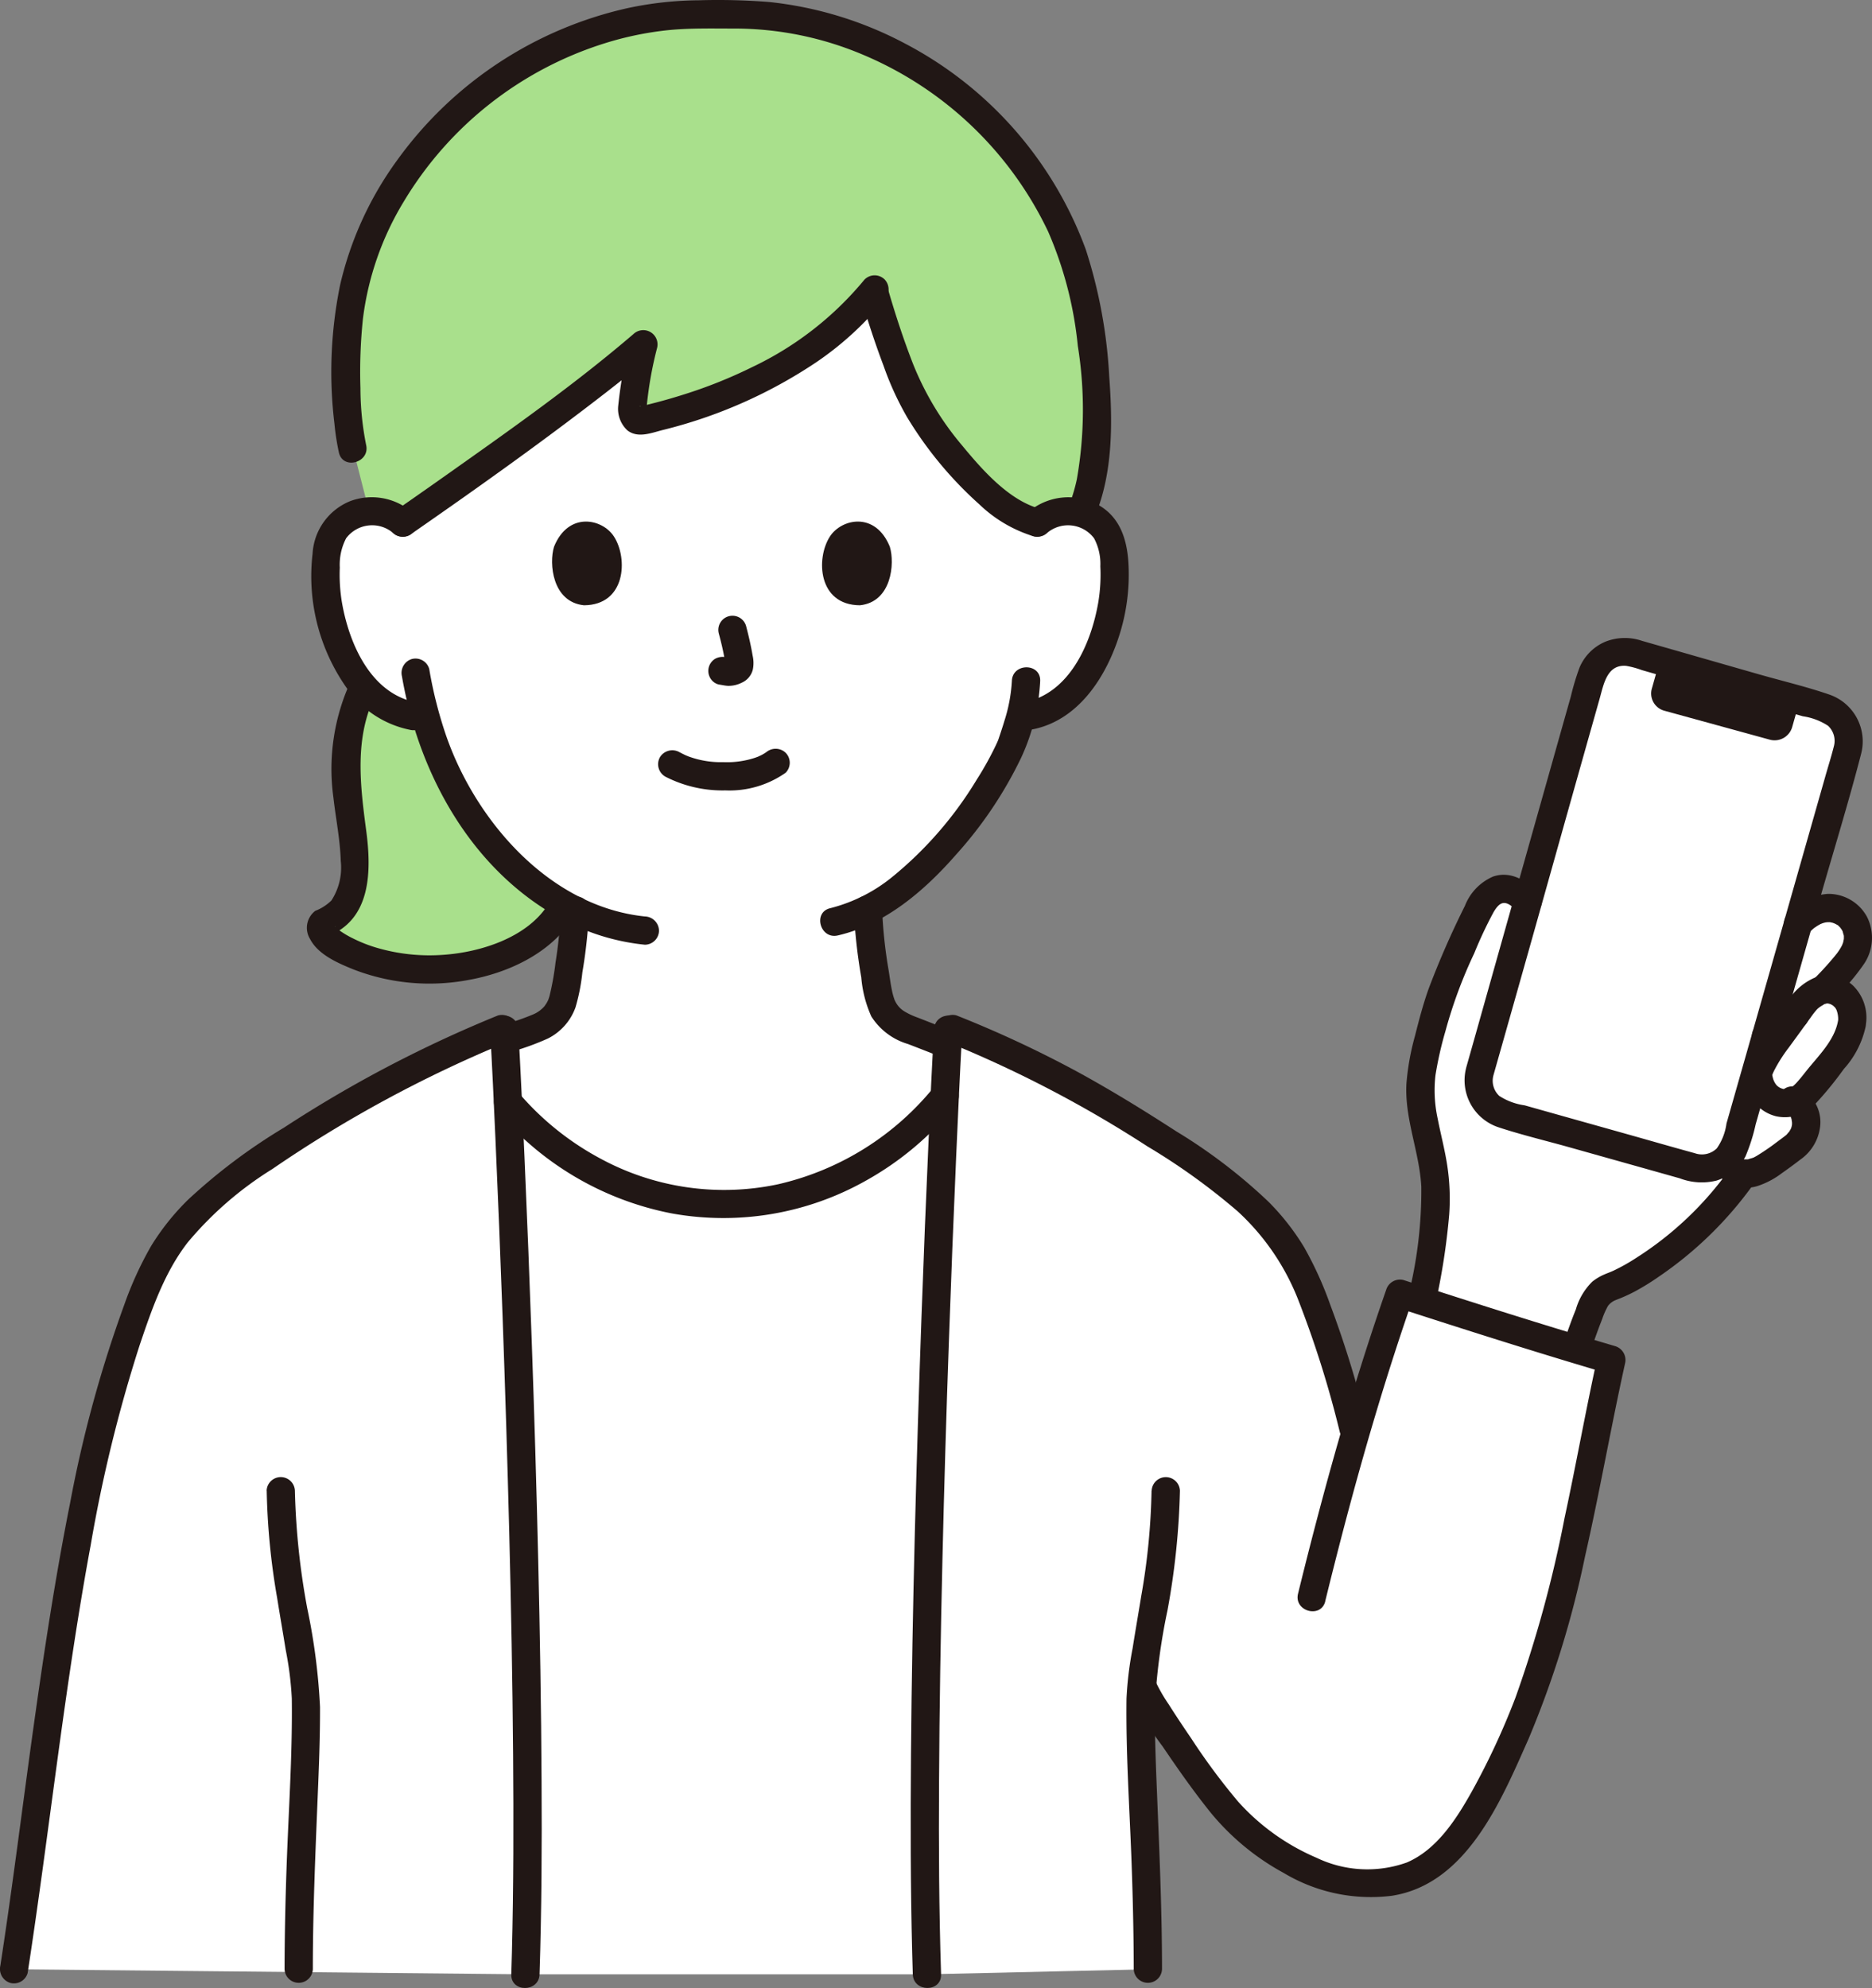 <svg xmlns="http://www.w3.org/2000/svg" width="155.1" height="164.715" viewBox="0 0 155.1 164.715">
  <rect x="0" y="0" width="155.1" height="164.715" fill="#808080" stroke="none"/>
  <g id="_244" data-name="244" transform="translate(0.031 0.023)">
    <path id="パス_577" data-name="パス 577" d="M114.233,64.09a3.918,3.918,0,0,1,3.135-.917,3.7,3.7,0,0,1,2.66,1.769,5.227,5.227,0,0,1,.547,2.1,15.676,15.676,0,0,1-1.6,8.308,9.959,9.959,0,0,1-2.576,3.381,6.6,6.6,0,0,1-3.074,1.385l-.526.081c-.252.943-.537,1.738-.674,2.16-.882,2.393-5.76,10.594-11.935,13.759a38.831,38.831,0,0,0,.575,5.327c.342,1.947.239,3.689,2.947,4.664.181.068,3.225,1.254,3.5,1.371,0,0-.114,15.3-19.65,15.3s-17.135-16.012-17.135-16.012c.522-.176,1.781-.59,1.961-.659,2.708-.976,2.6-2.718,2.942-4.664a38.325,38.325,0,0,0,.581-5.266,23.212,23.212,0,0,1-7.278-5.994,26.65,26.65,0,0,1-5.081-9.916l-1-.154a6.6,6.6,0,0,1-3.074-1.385,9.959,9.959,0,0,1-2.576-3.381,15.676,15.676,0,0,1-1.6-8.309,5.221,5.221,0,0,1,.547-2.1,3.7,3.7,0,0,1,2.66-1.769,3.918,3.918,0,0,1,3.135.917S56.777,40.6,88.219,40.6,114.233,64.09,114.233,64.09Z" transform="translate(-28.312 -20.803)" fill="#fff"/>
    <path id="パス_578" data-name="パス 578" d="M87.662,258.867c.664-20.372-.711-56.6-1.453-72.291a23.128,23.128,0,0,0,36.2-.492c-.735,15.42-2.147,52.194-1.476,72.781" transform="translate(-44.163 -95.305)" fill="#fff"/>
    <path id="パス_579" data-name="パス 579" d="M44.72,252.968c.778-23.89-1.247-69.577-1.762-78.4A98.906,98.906,0,0,0,23.827,184.79c-3.49,2.287-6.95,4.859-9.11,8.43a31.918,31.918,0,0,0-2.415,5.411c-5.36,14.349-7.481,37.9-9.949,53.918" transform="translate(-1.221 -89.407)" fill="#fff"/>
    <path id="パス_580" data-name="パス 580" d="M252.563,191.47a58.417,58.417,0,0,1,2.384-6.591,2.64,2.64,0,0,1,1.382-1.04c2.927-1.073,8.2-5.292,10.87-9.35a2.826,2.826,0,0,0,1.4-.293,25.868,25.868,0,0,0,2.839-1.962,2.586,2.586,0,0,0,.909-1.478,2.74,2.74,0,0,0-.157-1.424,1.737,1.737,0,0,0-.755-.8l.059-.026a4.161,4.161,0,0,0,1.427-1.3l1.46-1.819a9.406,9.406,0,0,0,1.552-2.4,3.959,3.959,0,0,0,.229-.869,2.85,2.85,0,0,0-.333-1.9,2.032,2.032,0,0,0-2.032-.948q.918-.92,1.751-1.918a4.555,4.555,0,0,0,1.087-1.9,2.456,2.456,0,0,0-2.553-2.959c-1.317.081-2.32,1.165-3.158,2.182l-3.965,2.732L251.414,155.6l-1.94-3.429a3.185,3.185,0,0,0-2.185-1.252c-1.176.042-1.876,1.294-2.342,2.376-1.255,2.921-2.423,4.826-3.333,8.177a36.371,36.371,0,0,0-1.152,5.154c-.293,2.74.829,5.416,1.132,8.156a23.7,23.7,0,0,1-.4,6.515,53.726,53.726,0,0,1-1.5,7.03" transform="translate(-122.764 -77.295)" fill="#fff"/>
    <path id="パス_581" data-name="パス 581" d="M175.487,252.481c0-10.026-.719-16.712-.578-23.131.02-.162.041-.324.062-.488.146.338.222.517.222.517a76.691,76.691,0,0,0,7.3,10.409c2.871,2.948,7.288,5.585,11.265,5.585,3.435,0,5.6-1.34,7.679-4.073a46.512,46.512,0,0,0,4.924-9.262c3.55-7.95,6.042-23.322,7.539-30.062-4.97-1.464-13.942-4.313-17.534-5.478-1.206,3.449-2.436,7.275-3.712,11.675a84.858,84.858,0,0,0-2.864-9.612,31.918,31.918,0,0,0-2.415-5.411c-2.16-3.571-5.619-6.144-9.11-8.43a98.509,98.509,0,0,0-19.3-10.287c-.509,8.666-2.546,54.518-1.766,78.466" transform="translate(-80.424 -89.339)" fill="#fff"/>
    <path id="パス_582" data-name="パス 582" d="M251.149,145.432c2.427-8.549,6.758-24.024,9.217-32.684a2.864,2.864,0,0,1,3.547-1.973l15.718,4.506a2.867,2.867,0,0,1,1.969,3.542c-2.785,9.792-6.775,23.83-9.276,32.584a2.864,2.864,0,0,1-3.536,1.971c-4.391-1.239-11.278-3.167-15.662-4.4a2.865,2.865,0,0,1-1.978-3.542Z" transform="translate(-128.573 -56.683)" fill="#fff"/>
    <path id="パス_583" data-name="パス 583" d="M306.3,170.884a2.85,2.85,0,0,0-.333-1.9,1.947,1.947,0,0,0-2.473-.793,3.6,3.6,0,0,0-1.081.845c-.693.91-1.056,1.446-2,2.732a13.073,13.073,0,0,0-1.792,2.891,2.4,2.4,0,0,0,.673,2.169,2.124,2.124,0,0,0,2.334.443,4.16,4.16,0,0,0,1.427-1.3l1.46-1.819a9.406,9.406,0,0,0,1.553-2.4A3.96,3.96,0,0,0,306.3,170.884Z" transform="translate(-152.905 -86.056)" fill="#fff"/>
    <path id="パス_584" data-name="パス 584" d="M66.025,139.84c3.676-.559,6.8-2.338,8.184-4.416l.482-.773a23.89,23.89,0,0,1-6.434-5.537,26.65,26.65,0,0,1-5.081-9.917l-1-.153a6.6,6.6,0,0,1-3.074-1.385,8.123,8.123,0,0,1-1.067-1.049,13.053,13.053,0,0,0-1.321,4.365,21.359,21.359,0,0,0-.146,2.91q0,.3.021.594c.116,2.122.611,4.284.716,6.4.106,2.3-.493,4.57-2.69,5.318-.087.029-.1.31-.1.382a1,1,0,0,0,.177.492,3.4,3.4,0,0,0,1.126.987A15.64,15.64,0,0,0,66.025,139.84Z" transform="translate(-27.932 -59.728)" fill="#a9e08c"/>
    <path id="パス_585" data-name="パス 585" d="M120.159,27.247c-.1-.578-.2-1.113-.3-1.594C117.136,12.294,103.68,1.689,89.567,2.464,75.456,1.689,62,12.294,59.275,25.655A37.978,37.978,0,0,0,59.3,38.3l1.351,5.291a3.889,3.889,0,0,1,2.8.948c5.577-3.869,15.038-10.587,19.936-14.8-.4,2.5-1.835,6.754-.031,6.316,7.53-1.744,14.747-5.26,19.111-10.746a52.86,52.86,0,0,0,3.556,9.527c1.58,2.706,6.159,8.794,10.008,9.7a3.918,3.918,0,0,1,3.135-.917,3.753,3.753,0,0,1,.488.107C121.61,39.187,120.949,31.853,120.159,27.247Z" transform="translate(-30.105 -1.253)" fill="#a9e08c"/>
    <path id="パス_586" data-name="パス 586" d="M59.117,36.85a24.178,24.178,0,0,1-.473-4.707,42.222,42.222,0,0,1,.206-5.745,24.525,24.525,0,0,1,3.385-9.72A29.811,29.811,0,0,1,78.821,3.584a26.843,26.843,0,0,1,5.318-1.109c1.842-.183,3.7-.131,5.548-.133A27.347,27.347,0,0,1,100.3,4.519a29.741,29.741,0,0,1,15.325,14.653,31.5,31.5,0,0,1,2.456,9.468A33.306,33.306,0,0,1,118,39.688a14.027,14.027,0,0,1-.753,2.432,1.178,1.178,0,0,0,.818,1.441,1.2,1.2,0,0,0,1.44-.818c1.487-3.562,1.464-7.739,1.181-11.523a41.155,41.155,0,0,0-1.949-10.581A31.528,31.528,0,0,0,103.759,3.582,30.861,30.861,0,0,0,92.5.142,54.219,54.219,0,0,0,86.684,0,29.176,29.176,0,0,0,80.81.644,32.193,32.193,0,0,0,61.67,13.274a28.39,28.39,0,0,0-4.71,10.314,35.918,35.918,0,0,0-.47,11.5,20.549,20.549,0,0,0,.369,2.382c.334,1.469,2.592.847,2.258-.623Z" transform="translate(-28.812)" fill="#211715"/>
    <path id="パス_587" data-name="パス 587" d="M146.194,49.254c.545,1.865,1.151,3.714,1.839,5.531a24.884,24.884,0,0,0,1.943,4.246,31.576,31.576,0,0,0,6,7.24,11.242,11.242,0,0,0,4.492,2.639,1.172,1.172,0,0,0,.623-2.258c-2.615-.654-4.861-3.22-6.566-5.287a24.528,24.528,0,0,1-4.059-6.758c-.762-1.958-1.42-3.959-2.01-5.975a1.172,1.172,0,0,0-2.258.623Z" transform="translate(-74.856 -24.495)" fill="#211715"/>
    <path id="パス_588" data-name="パス 588" d="M105.411,47.078a27.078,27.078,0,0,1-9.276,7.244,39.5,39.5,0,0,1-5.708,2.289q-1.533.488-3.1.867c-.128.031-.264.057-.39.094-.192.057-.22-.04-.062.033-.071-.033-.159-.1.086.024a1.089,1.089,0,0,1,.293.172.306.306,0,0,1,.112.163c0-.034-.022-.223-.023-.065,0,.178,0-.112,0-.146a31.257,31.257,0,0,1,.878-5.011A1.182,1.182,0,0,0,86.262,51.6C81.34,55.821,76,59.571,70.718,63.309q-2.074,1.467-4.161,2.915a1.2,1.2,0,0,0-.42,1.6,1.181,1.181,0,0,0,1.6.42c5.513-3.827,10.993-7.72,16.3-11.84,1.314-1.022,2.616-2.061,3.879-3.145l-1.957-1.139A38.411,38.411,0,0,0,85,57.529a2.424,2.424,0,0,0,.769,2.063c.855.652,1.942.214,2.87-.027a40.017,40.017,0,0,0,12.838-5.674,26.186,26.186,0,0,0,5.594-5.158,1.208,1.208,0,0,0,0-1.656,1.179,1.179,0,0,0-1.656,0Z" transform="translate(-33.808 -23.947)" fill="#211715"/>
    <path id="パス_589" data-name="パス 589" d="M55.8,114.778a17.334,17.334,0,0,0-1.5,9.725c.2,1.767.562,3.524.615,5.3a4.993,4.993,0,0,1-.778,3.274,3.965,3.965,0,0,1-1.337.856,1.767,1.767,0,0,0-.433,2.324c.665,1.3,2.312,2.006,3.6,2.528a17.438,17.438,0,0,0,9.563.867c3.208-.577,6.576-2.125,8.465-4.883.854-1.247-1.175-2.419-2.022-1.182-1.786,2.609-5.52,3.772-8.52,3.985A15.529,15.529,0,0,1,58,137.021a11.807,11.807,0,0,1-2.085-.812,7.6,7.6,0,0,1-1.043-.61c-.113-.083-.229-.24-.344-.3-.146-.083-.011-.131-.056.028l-.3.517.054-.062-.517.3c3.744-1.353,3.757-5.438,3.318-8.769-.507-3.82-1.007-7.768.8-11.349.677-1.342-1.342-2.529-2.022-1.182Z" transform="translate(-26.713 -58.486)" fill="#211715"/>
    <path id="パス_590" data-name="パス 590" d="M174.787,87.359a2.692,2.692,0,0,1,3.866.463,4.5,4.5,0,0,1,.52,2.319,14,14,0,0,1-.166,2.959c-.591,3.456-2.412,7.669-6.262,8.331a1.18,1.18,0,0,0-.818,1.44,1.2,1.2,0,0,0,1.441.818c3.986-.683,6.352-4.45,7.443-8.045a16.547,16.547,0,0,0,.686-5.831c-.125-1.932-.709-3.749-2.488-4.754a5.141,5.141,0,0,0-5.875.643,1.181,1.181,0,0,0,0,1.656,1.194,1.194,0,0,0,1.656,0Z" transform="translate(-88.038 -43.244)" fill="#211715"/>
    <path id="パス_591" data-name="パス 591" d="M155.129,114.434a13.161,13.161,0,0,1-.623,3.318c-.124.419-.262.833-.4,1.247-.038.112-.074.224-.115.335-.032.087-.178.413-.027.076a26.263,26.263,0,0,1-1.748,3.2,31.206,31.206,0,0,1-6.966,8.035,13.271,13.271,0,0,1-5.165,2.614c-1.468.338-.847,2.6.623,2.259,3.926-.9,7.211-3.734,9.8-6.7a33.816,33.816,0,0,0,5.392-8.031,17.147,17.147,0,0,0,1.574-6.358C157.52,112.926,155.178,112.928,155.129,114.434Z" transform="translate(-71.323 -58.035)" fill="#211715"/>
    <path id="パス_592" data-name="パス 592" d="M61.236,85.7a5.123,5.123,0,0,0-5.178-.966,5,5,0,0,0-3.123,4.356A16.072,16.072,0,0,0,55.749,100.2,8.4,8.4,0,0,0,61,103.683a1.206,1.206,0,0,0,1.441-.818,1.181,1.181,0,0,0-.818-1.44c-3.849-.661-5.671-4.876-6.262-8.331a13.965,13.965,0,0,1-.171-2.85,4.719,4.719,0,0,1,.524-2.429,2.69,2.69,0,0,1,3.866-.463,1.2,1.2,0,0,0,1.656,0,1.181,1.181,0,0,0,0-1.656Z" transform="translate(-27.068 -43.238)" fill="#211715"/>
    <path id="パス_593" data-name="パス 593" d="M68.188,113.29c1.426,8.228,5.886,16.281,13.51,20.252a18.3,18.3,0,0,0,6.615,1.979,1.178,1.178,0,0,0,1.171-1.171,1.2,1.2,0,0,0-1.171-1.171c-7.861-.815-13.986-7.864-16.454-14.946a35.076,35.076,0,0,1-1.412-5.565,1.181,1.181,0,0,0-1.44-.818,1.2,1.2,0,0,0-.818,1.44Z" transform="translate(-34.916 -57.269)" fill="#211715"/>
    <path id="パス_594" data-name="パス 594" d="M85.448,165.051a21.809,21.809,0,0,0,2.927-1.071,4.635,4.635,0,0,0,2.29-2.576,15.951,15.951,0,0,0,.571-2.9,41.6,41.6,0,0,0,.554-5.176c.062-1.507-2.28-1.5-2.342,0a36.34,36.34,0,0,1-.435,4.352,23.018,23.018,0,0,1-.5,2.787c-.026.088-.056.175-.086.262-.041.121.065-.117-.029.074-.049.1-.1.2-.158.293-.005.009-.206.284-.081.131a2.546,2.546,0,0,1-1.033.767,20.84,20.84,0,0,1-2.3.8,1.2,1.2,0,0,0-.818,1.441A1.183,1.183,0,0,0,85.448,165.051Z" transform="translate(-43.017 -77.954)" fill="#211715"/>
    <path id="パス_595" data-name="パス 595" d="M144.959,153.214a44.122,44.122,0,0,0,.617,5.639,9.836,9.836,0,0,0,.834,3.238,5.409,5.409,0,0,0,3.032,2.282c.987.377,1.969.767,2.953,1.152a1.18,1.18,0,0,0,1.441-.818,1.2,1.2,0,0,0-.818-1.443l-2.791-1.089a5.947,5.947,0,0,1-1.055-.492,1.969,1.969,0,0,1-.794-.878c-.108-.209.02.092-.065-.15-.039-.111-.074-.223-.105-.337-.059-.213-.1-.429-.143-.645-.088-.479-.149-.963-.229-1.443a39.348,39.348,0,0,1-.534-5.017c-.058-1.5-2.4-1.51-2.342,0Z" transform="translate(-74.248 -77.894)" fill="#211715"/>
    <path id="パス_596" data-name="パス 596" d="M45.26,251.936a57.709,57.709,0,0,0,.863,8.88c.231,1.447.483,2.891.716,4.337a27.539,27.539,0,0,1,.5,4.005c.055,4.361-.23,8.721-.4,13.076-.119,3.117-.192,6.234-.2,9.354a1.172,1.172,0,0,0,2.342,0c0-5.16.244-10.309.45-15.464.084-2.087.153-4.175.146-6.264a51.643,51.643,0,0,0-1.061-8.191,60.65,60.65,0,0,1-1.021-9.735,1.172,1.172,0,0,0-2.342,0Z" transform="translate(-23.193 -128.448)" fill="#211715"/>
    <path id="パス_597" data-name="パス 597" d="M83.181,173.542c.174,3.01.311,6.023.445,9.036q.329,7.358.592,14.72.324,8.968.554,17.94c.154,6.136.271,12.274.32,18.413.043,5.485.04,10.972-.1,16.456q-.023.878-.051,1.76c-.049,1.507,2.293,1.506,2.342,0,.172-5.339.2-10.685.167-16.025-.031-6.1-.135-12.2-.278-18.3q-.213-9.075-.537-18.15-.266-7.625-.6-15.247c-.143-3.3-.293-6.593-.474-9.887q-.02-.357-.041-.714c-.087-1.5-2.429-1.508-2.342,0Z" transform="translate(-42.611 -88.304)" fill="#211715"/>
    <path id="パス_598" data-name="パス 598" d="M84.169,186.188A25.216,25.216,0,0,0,98.579,194.6a24.039,24.039,0,0,0,16.1-2.727,25.359,25.359,0,0,0,7.345-6.173,1.207,1.207,0,0,0,0-1.656,1.18,1.18,0,0,0-1.656,0,23.334,23.334,0,0,1-12.993,8.141,21.486,21.486,0,0,1-14.708-2.128,23.421,23.421,0,0,1-6.839-5.523,1.18,1.18,0,0,0-1.656,0,1.2,1.2,0,0,0,0,1.656Z" transform="translate(-42.948 -94.084)" fill="#211715"/>
    <path id="パス_599" data-name="パス 599" d="M41.24,172.368a104,104,0,0,0-17.743,9.3,47.587,47.587,0,0,0-7.953,5.978,20.159,20.159,0,0,0-3.058,3.835,29.513,29.513,0,0,0-2.223,4.868,103.331,103.331,0,0,0-4.489,16.436c-1.226,6.136-2.158,12.327-3.025,18.523C1.827,237.9,1.015,244.512,0,251.092a1.208,1.208,0,0,0,.818,1.44,1.18,1.18,0,0,0,1.441-.818C4.079,239.9,5.311,227.99,7.489,216.226a120.453,120.453,0,0,1,4.039-16.5c1-2.964,2.06-6.058,4-8.555a29.055,29.055,0,0,1,7-6.069,105.139,105.139,0,0,1,19.341-10.474,1.207,1.207,0,0,0,.818-1.44,1.179,1.179,0,0,0-1.44-.818Z" transform="translate(0 -88.261)" fill="#211715"/>
    <path id="パス_600" data-name="パス 600" d="M241.175,184.134a56.194,56.194,0,0,0,1.151-7.429,18.345,18.345,0,0,0-.166-4.124c-.2-1.3-.54-2.564-.788-3.851a10.984,10.984,0,0,1-.182-3.583,29.652,29.652,0,0,1,.824-3.651,38.738,38.738,0,0,1,2.384-6.448,34.815,34.815,0,0,1,1.61-3.426c.17-.278.412-.657.737-.735.476-.115.949.414,1.258.717,1.077,1.056,2.735-.6,1.656-1.656-.988-.968-2.257-1.747-3.68-1.273a4.352,4.352,0,0,0-2.348,2.43,73.114,73.114,0,0,0-3.03,6.935c-.442,1.255-.781,2.547-1.106,3.836a20.837,20.837,0,0,0-.711,3.97c-.158,2.908,1.077,5.649,1.233,8.525a35.86,35.86,0,0,1-1.1,9.139c-.307,1.471,1.952,2.1,2.259.623Z" transform="translate(-122.289 -76.076)" fill="#211715"/>
    <path id="パス_601" data-name="パス 601" d="M300.206,170.316c-.154.123-.309.244-.466.367l.237-.183c-.626.484-1.269.944-1.935,1.374a1.236,1.236,0,0,0-.537.7,1.2,1.2,0,0,0,.118.9,1.171,1.171,0,0,0,1.6.42,32.3,32.3,0,0,0,2.638-1.925,1.175,1.175,0,0,0,.342-.829,1.192,1.192,0,0,0-.342-.829,1.178,1.178,0,0,0-.829-.342l-.312.041a1.171,1.171,0,0,0-.517.3Z" transform="translate(-152.347 -87.054)" fill="#211715"/>
    <path id="パス_602" data-name="パス 602" d="M306.987,160.537a18.447,18.447,0,0,0,2.54-2.946,3.869,3.869,0,0,0,.267-3.9,3.637,3.637,0,0,0-3.245-1.92,4.879,4.879,0,0,0-3.307,1.64,1.172,1.172,0,0,0,1.659,1.656c.144-.144.29-.285.445-.417.041-.035.082-.07.124-.1-.081.062-.089.069-.023.021.09-.056.174-.121.265-.175s.212-.121.322-.173c-.183.088.036-.01.107-.032a3.057,3.057,0,0,1,.3-.074c-.2.041.022,0,.107,0a2.15,2.15,0,0,1,.307.014c-.271-.034.054.026.091.037s.32.135.1.025c.092.049.18.1.27.146.22.12-.073-.1.091.063.073.072.146.142.216.22-.146-.166.04.068.067.113.036.061.07.125.1.19-.04-.1-.045-.109-.017-.031a2.945,2.945,0,0,0,.086.31c.016.085.016.07,0-.046.006.054.01.107.011.161,0,.037-.006.356,0,.219.009-.121-.052.224-.066.27s-.136.332-.04.128c-.049.1-.1.2-.154.293a5.257,5.257,0,0,1-.373.551c.132-.172-.089.105-.094.112l-.229.274q-.239.283-.488.56-.537.6-1.107,1.164a1.171,1.171,0,0,0,1.656,1.656Z" transform="translate(-155.13 -77.732)" fill="#211715"/>
    <path id="パス_603" data-name="パス 603" d="M297,186.615a3.146,3.146,0,0,1,.33.182c-.214-.132.062.073.106.105.057.063.049.046-.028-.049a1.19,1.19,0,0,1,.094.16c-.13-.244.006.076.023.146s.052.414.037.155a3.021,3.021,0,0,1,0,.415c.017-.21-.007-.009-.035.086-.02.066-.042.132-.067.2.049-.119.045-.117-.014.006-.058.088-.106.182-.166.27.132-.192-.119.121-.158.158-.057.053-.119.1-.177.15.335-.293.174-.134.087-.068q-.348.264-.7.524a18.709,18.709,0,0,1-1.711,1.171c-.059.034-.12.065-.18.1-.023.013-.159.07-.016.012-.146.059-.3.092-.444.14-.24.078.092.025-.138.024-.075,0-.15,0-.224,0,.125.024.118.021-.023-.006a1.908,1.908,0,0,1-.22-.067l.108.042a1.355,1.355,0,0,1-.136-.084q.178.146.028.021a2.421,2.421,0,0,1-.218-.229,1.174,1.174,0,0,0-1.656,0,1.207,1.207,0,0,0,0,1.656,3.074,3.074,0,0,0,3.269.856,6.809,6.809,0,0,0,1.945-1.037c.52-.363,1.03-.739,1.532-1.125a3.891,3.891,0,0,0,1.643-2.693,3.144,3.144,0,0,0-1.711-3.234,1.2,1.2,0,0,0-1.6.42,1.185,1.185,0,0,0,.42,1.6Z" transform="translate(-149.126 -94.466)" fill="#211715"/>
    <path id="パス_604" data-name="パス 604" d="M267.529,213.278c.317-.941.643-1.879,1.01-2.8a6.177,6.177,0,0,1,.488-1.105,1.45,1.45,0,0,1,.634-.478c.146-.067.161-.075.049-.023q.109-.04.217-.083c.17-.066.338-.139.505-.212q.43-.19.843-.411a20.133,20.133,0,0,0,1.958-1.211,31.188,31.188,0,0,0,7.806-7.607,1.181,1.181,0,0,0-.42-1.6,1.2,1.2,0,0,0-1.6.42,27.818,27.818,0,0,1-7.664,7.235,15.878,15.878,0,0,1-1.868,1.05c.007,0-.344.15-.178.081-.2.082-.4.154-.593.24a4.273,4.273,0,0,0-1,.6,5.27,5.27,0,0,0-1.355,2.293c-.4.983-.747,1.987-1.086,2.992-.482,1.432,1.779,2.046,2.258.623Z" transform="translate(-135.829 -101.198)" fill="#211715"/>
    <path id="パス_605" data-name="パス 605" d="M193.332,251.935a55.535,55.535,0,0,1-.852,8.712c-.235,1.449-.488,2.9-.717,4.345a29.2,29.2,0,0,0-.506,4.166c-.055,4.361.23,8.721.4,13.076.119,3.117.192,6.234.2,9.354a1.172,1.172,0,0,0,2.342,0c0-5.16-.244-10.309-.45-15.464-.084-2.087-.153-4.175-.146-6.264a50.994,50.994,0,0,1,1.052-8.024,62.231,62.231,0,0,0,1.029-9.9,1.172,1.172,0,0,0-2.342,0Z" transform="translate(-97.954 -128.447)" fill="#211715"/>
    <path id="パス_606" data-name="パス 606" d="M160.2,174.625a98.776,98.776,0,0,1,16.457,8.6,53.2,53.2,0,0,1,7.477,5.383,19.691,19.691,0,0,1,5.093,7.542,85.6,85.6,0,0,1,3.367,10.76,1.172,1.172,0,0,0,2.258-.623,86.946,86.946,0,0,0-3.052-9.938,29.966,29.966,0,0,0-2.167-4.773,19.919,19.919,0,0,0-2.972-3.788,44.666,44.666,0,0,0-7.637-5.824c-2.672-1.731-5.383-3.4-8.179-4.928a93.5,93.5,0,0,0-10.023-4.671,1.179,1.179,0,0,0-1.44.818,1.2,1.2,0,0,0,.818,1.44Z" transform="translate(-81.614 -88.259)" fill="#211715"/>
    <path id="パス_607" data-name="パス 607" d="M208.051,243.922c1.7-6.928,3.568-13.82,5.766-20.609q.741-2.289,1.534-4.561l-1.441.818c5.824,1.888,11.661,3.749,17.534,5.478l-.818-1.44c-.988,4.464-1.785,8.97-2.75,13.439a101.4,101.4,0,0,1-4.062,14.861,60.617,60.617,0,0,1-3.624,7.794c-1.269,2.264-2.89,4.808-5.378,5.87a9.719,9.719,0,0,1-7.486-.393,18.446,18.446,0,0,1-6.492-4.65,53.238,53.238,0,0,1-3.9-5.26c-.63-.921-1.25-1.85-1.847-2.793a13.549,13.549,0,0,1-1.02-1.745,1.179,1.179,0,0,0-1.6-.42,1.2,1.2,0,0,0-.42,1.6,27.278,27.278,0,0,0,2.537,4.053c1.269,1.875,2.572,3.735,3.994,5.5a20.515,20.515,0,0,0,6.05,4.985,14.031,14.031,0,0,0,8.921,1.884c6.236-.954,9.085-7.917,11.342-12.988a81.148,81.148,0,0,0,4.684-15.129c1.21-5.307,2.139-10.671,3.315-15.985a1.2,1.2,0,0,0-.818-1.441c-5.873-1.729-11.71-3.59-17.534-5.477a1.193,1.193,0,0,0-1.44.818c-2.124,6.084-3.952,12.266-5.6,18.494q-.881,3.33-1.7,6.675c-.36,1.464,1.9,2.088,2.258.623Z" transform="translate(-98.283 -111.278)" fill="#211715"/>
    <path id="パス_608" data-name="パス 608" d="M251.06,144.537q2.968-10.458,5.9-20.926,1.443-5.128,2.893-10.255c.332-1.171.6-2.872,2.206-2.732a7.324,7.324,0,0,1,1.3.352l1.474.423,3,.86,6.038,1.732,2.822.809a5.173,5.173,0,0,1,2.087.786,1.71,1.71,0,0,1,.479,1.721c-.22.878-.5,1.747-.744,2.618l-1.61,5.657q-3.265,11.48-6.538,22.958a4.662,4.662,0,0,1-.8,2.059,1.767,1.767,0,0,1-1.834.4c-1.831-.5-3.655-1.029-5.483-1.543l-5.891-1.655-2.717-.765a5.173,5.173,0,0,1-2.095-.777,1.71,1.71,0,0,1-.485-1.724,1.172,1.172,0,0,0-2.258-.623,4.1,4.1,0,0,0,2.717,4.957c1.9.624,3.874,1.094,5.806,1.636l6.343,1.783,2.821.794a5.108,5.108,0,0,0,3.047.19,4.089,4.089,0,0,0,2.4-2,14.87,14.87,0,0,0,.846-2.659q.812-2.845,1.622-5.69,1.821-6.394,3.64-12.789c1.156-4.065,2.415-8.116,3.471-12.208A4.1,4.1,0,0,0,278.882,113c-1.93-.665-3.952-1.137-5.913-1.7l-6.473-1.854-3.144-.9a4.387,4.387,0,0,0-3.011.071,4.014,4.014,0,0,0-2.156,2.162,21.037,21.037,0,0,0-.717,2.391q-.748,2.642-1.492,5.285-3.269,11.595-6.533,23.19-.322,1.137-.644,2.274A1.173,1.173,0,0,0,251.06,144.537Z" transform="translate(-127.354 -55.476)" fill="#211715"/>
    <path id="パス_609" data-name="パス 609" d="M281.088,112.161c3.829,1.1,8.079,2.318,11.581,3.321-.007.009-.329,1.144-.623,2.18a1.517,1.517,0,0,1-1.863,1.049c-2.258-.622-6.462-1.772-8.738-2.4a1.477,1.477,0,0,1-1.029-1.828C280.727,113.384,281.06,112.2,281.088,112.161Z" transform="translate(-143.588 -57.449)" fill="#211715"/>
    <path id="パス_610" data-name="パス 610" d="M156.55,173.542c-.174,3.01-.31,6.023-.445,9.036q-.329,7.358-.592,14.72-.324,8.968-.554,17.94c-.154,6.136-.271,12.274-.32,18.413-.044,5.485-.04,10.972.1,16.456q.023.878.051,1.76c.049,1.5,2.391,1.51,2.342,0-.172-5.339-.2-10.685-.167-16.025.031-6.1.135-12.2.279-18.3q.213-9.075.537-18.15.266-7.625.6-15.247c.146-3.3.293-6.593.474-9.887q.02-.357.04-.714c.087-1.506-2.255-1.5-2.342,0Z" transform="translate(-79.193 -88.304)" fill="#211715"/>
    <path id="パス_611" data-name="パス 611" d="M306.248,169.645a3.708,3.708,0,0,0-1.062-3.183,3.156,3.156,0,0,0-2.9-.771,4.842,4.842,0,0,0-2.464,1.99c-.488.656-.959,1.323-1.44,1.983a19.583,19.583,0,0,0-1.689,2.512,3.989,3.989,0,0,0-.525,1.526,3.429,3.429,0,0,0,.342,1.617,3.385,3.385,0,0,0,2.287,1.963,3.441,3.441,0,0,0,3.22-.982,29.426,29.426,0,0,0,2.4-2.933,7.664,7.664,0,0,0,1.784-3.411,1.207,1.207,0,0,0-.818-1.44,1.18,1.18,0,0,0-1.44.818c-.266,1.628-1.61,2.915-2.6,4.152-.258.322-.509.652-.787.957a3.6,3.6,0,0,1-.346.342c-.167.138.087-.053-.092.067-.024.016-.256.149-.146.1a1.367,1.367,0,0,1-.255.075c.046-.01.2,0-.083.006a1.607,1.607,0,0,1-.265-.009c.035.006.107.016-.016-.016a1.067,1.067,0,0,1-.514-.305,1.537,1.537,0,0,1-.323-.7c-.054-.2.024.154-.011-.033-.008-.044-.057-.241-.016-.11s.014-.061,0-.02.109-.247.121-.273a12.508,12.508,0,0,1,1.248-1.977q.673-.916,1.338-1.838.241-.334.484-.667a6.744,6.744,0,0,1,.514-.658,1.851,1.851,0,0,1,.318-.252c.076-.049.161-.093.236-.146.252-.177-.1.008.161-.08.011,0,.191-.032.072-.02s.163.008.192.012c-.19-.023,0,.012.037.021.335.1-.069-.053.109.035a1.758,1.758,0,0,1,.208.121q.1.067,0,0l.088.082c.146.142.089.088.049.037a1.555,1.555,0,0,1,.143.229,2.106,2.106,0,0,1,.1,1.178,1.177,1.177,0,0,0,1.171,1.171A1.2,1.2,0,0,0,306.248,169.645Z" transform="translate(-151.682 -84.818)" fill="#211715"/>
    <path id="パス_612" data-name="パス 612" d="M112.3,129.432a10.357,10.357,0,0,0,4.988,1.152,8.088,8.088,0,0,0,5-1.464,1.177,1.177,0,0,0,0-1.656,1.2,1.2,0,0,0-1.656,0c.346-.27.046-.041-.042.015s-.206.125-.313.181c-.074.039-.439.192-.149.081-.143.055-.286.11-.432.157a7.43,7.43,0,0,1-2.576.344,7.738,7.738,0,0,1-2.457-.331c-.158-.049-.312-.1-.468-.158-.049-.017-.1-.043-.151-.059.288.084.083.037.007,0-.2-.091-.384-.186-.574-.286a1.2,1.2,0,0,0-1.6.42,1.183,1.183,0,0,0,.42,1.6Z" transform="translate(-57.227 -65.117)" fill="#211715"/>
    <path id="パス_613" data-name="パス 613" d="M121.116,106.028a23.741,23.741,0,0,1,.559,2.557l-.041-.311a1.552,1.552,0,0,1,.009.353l.042-.311a.875.875,0,0,1-.039.159l.118-.28a.624.624,0,0,1-.056.1l.183-.237a.533.533,0,0,1-.083.082l.237-.183a1.636,1.636,0,0,1-.2.107l.28-.118a1.49,1.49,0,0,1-.342.1l.311-.042a1.382,1.382,0,0,1-.321,0l.311.042c-.121-.017-.239-.046-.36-.062a1.292,1.292,0,0,0-.9.118,1.171,1.171,0,0,0-.42,1.6,1.122,1.122,0,0,0,.7.537c.262.036.518.1.785.114a2.481,2.481,0,0,0,1.14-.269,1.613,1.613,0,0,0,.9-1.068,2.732,2.732,0,0,0-.012-1.166c-.139-.824-.329-1.64-.541-2.448a1.171,1.171,0,0,0-2.259.623Z" transform="translate(-61.59 -53.548)" fill="#211715"/>
    <path id="パス_614" data-name="パス 614" d="M93.879,90.635c-.427,1.388-.146,4.579,2.48,4.851,3.474-.02,3.659-3.88,2.488-5.694C97.891,88.306,95.075,87.689,93.879,90.635Z" transform="translate(-48.008 -45.358)" fill="#211715"/>
    <path id="パス_615" data-name="パス 615" d="M145.18,90.635c.427,1.388.149,4.579-2.48,4.851-3.474-.02-3.659-3.88-2.488-5.694C141.168,88.306,143.983,87.689,145.18,90.635Z" transform="translate(-71.486 -45.358)" fill="#211715"/>
  </g>
</svg>
